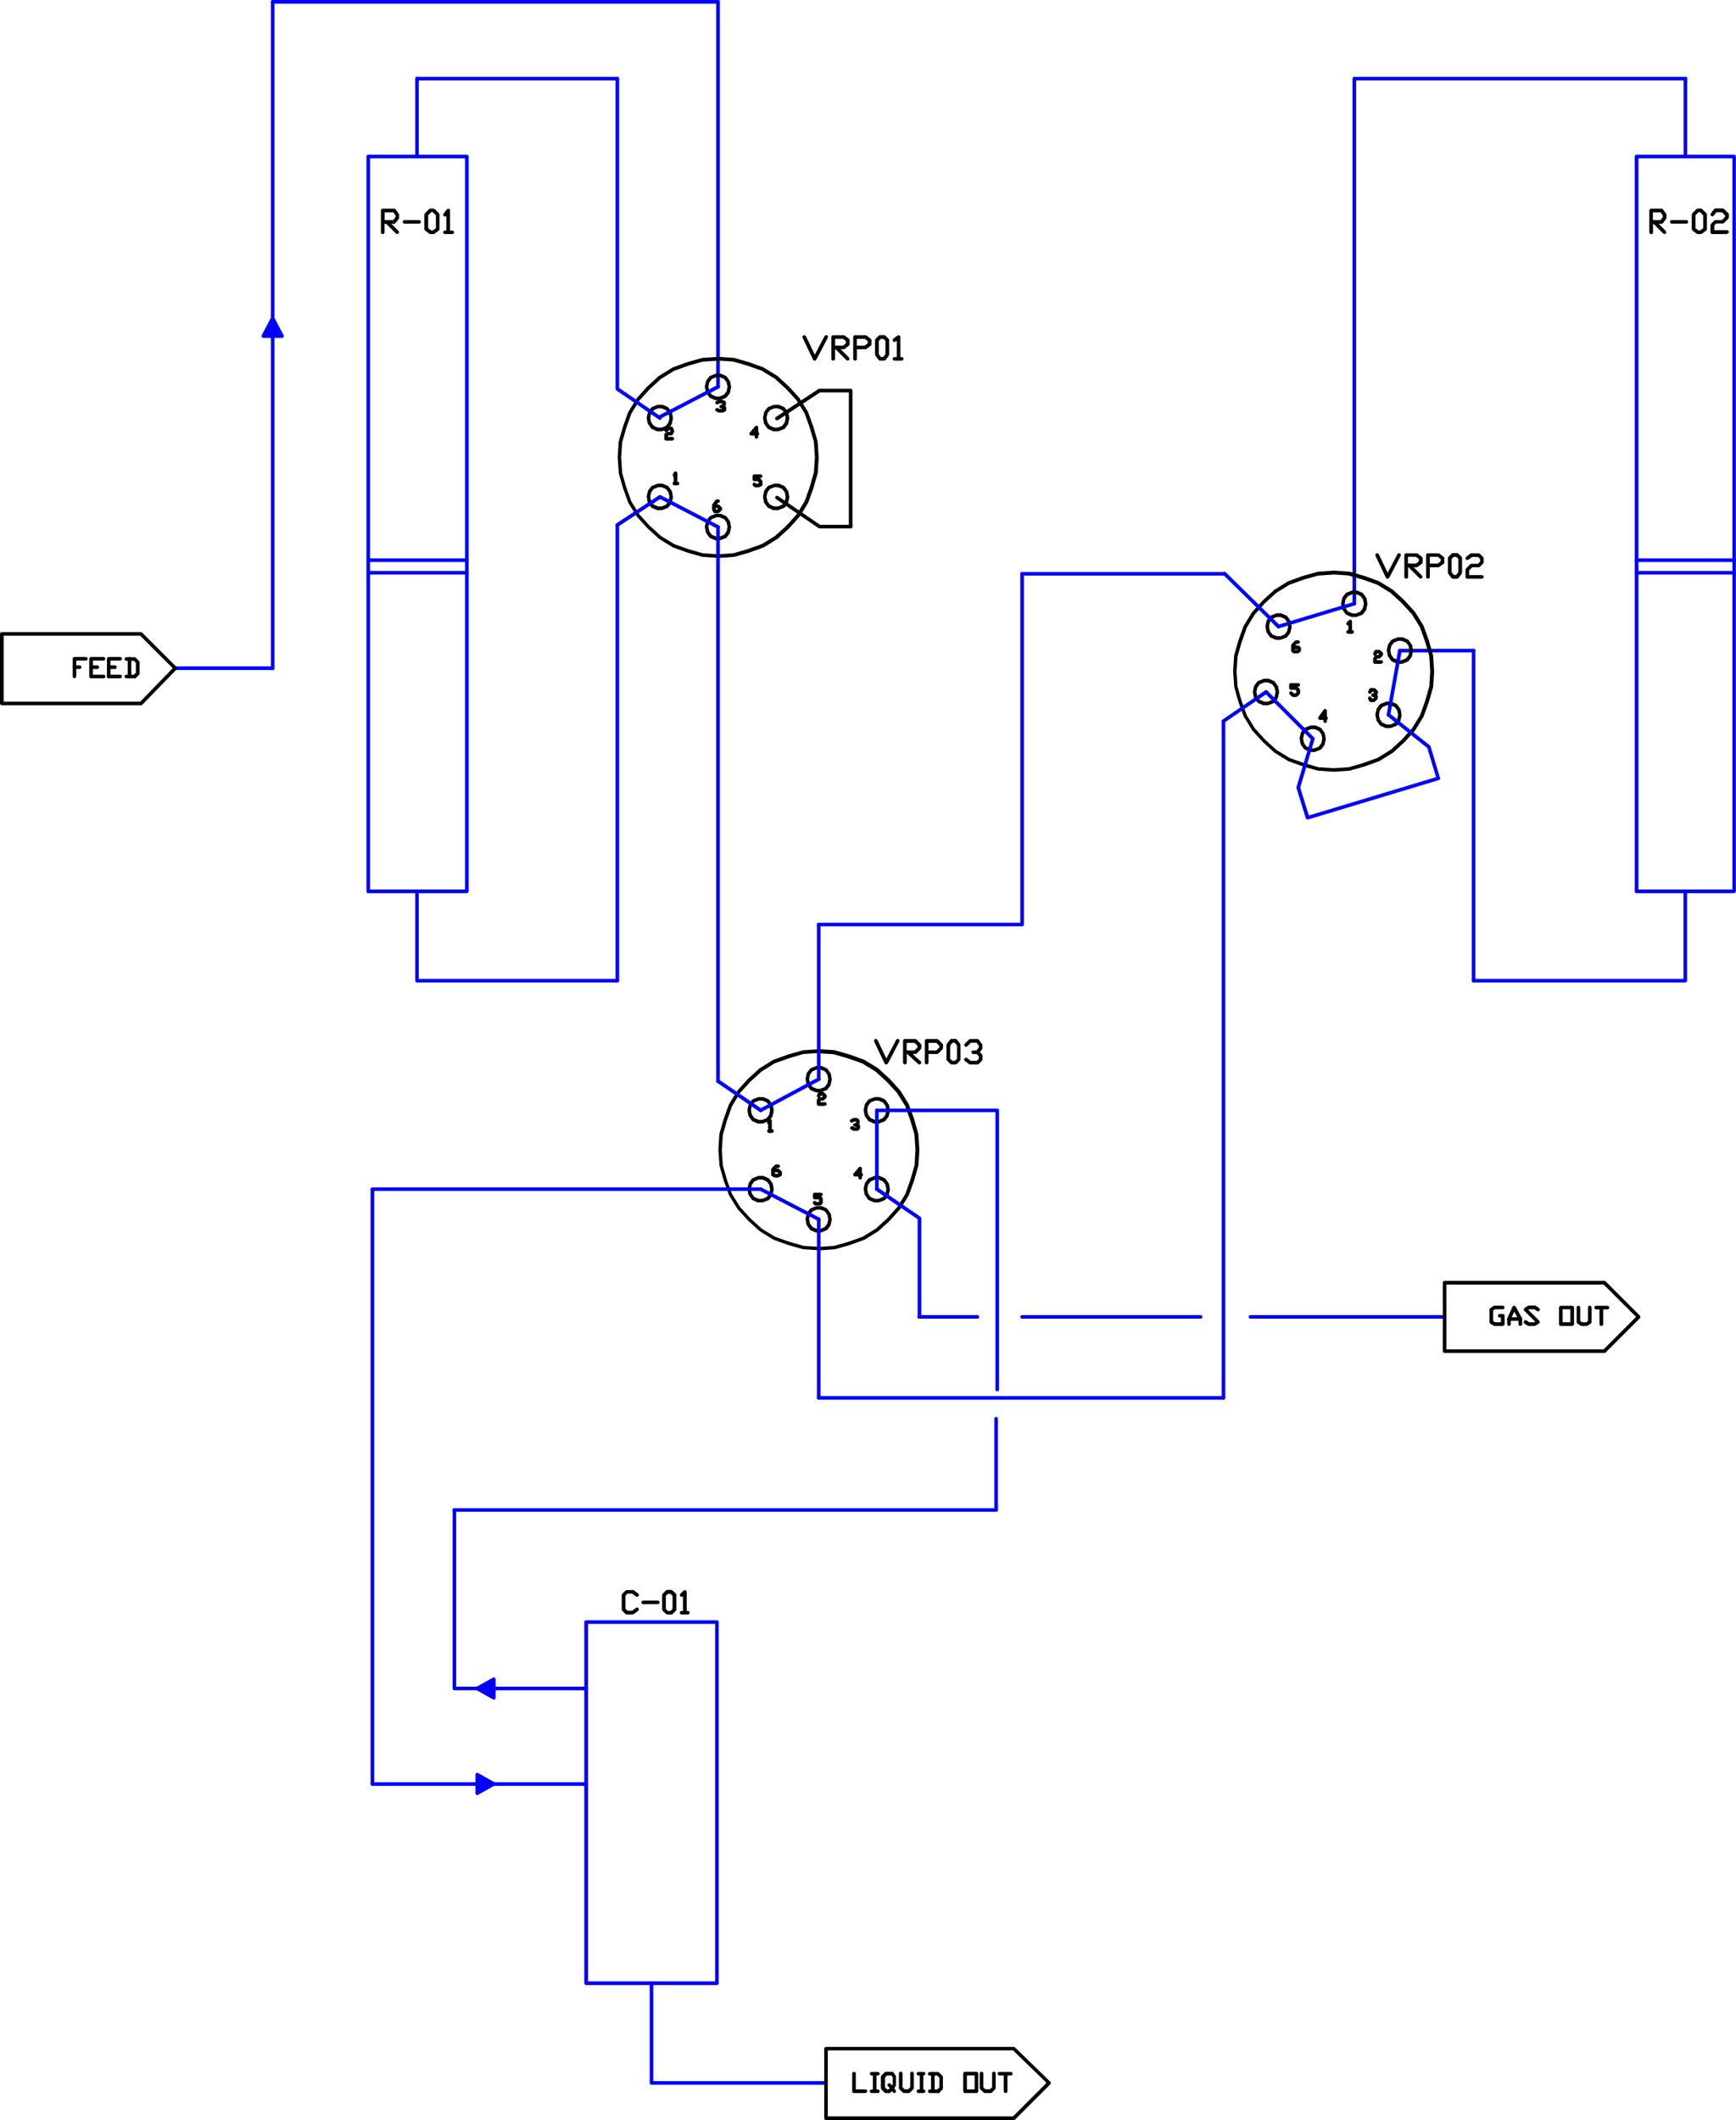 <?xml version="1.0" encoding="UTF-8"?>
<svg id="Layer_2" xmlns="http://www.w3.org/2000/svg" viewBox="0 0 155 189.29">
  <defs>
    <style>
      .cls-1, .cls-2 {
        fill: blue;
      }

      .cls-2 {
        fill-rule: evenodd;
      }
    </style>
  </defs>
  <g id="Layer_1-2" data-name="Layer_1">
    <g>
      <path class="cls-1" d="M24.35,59.82c-.09,0-.16-.07-.16-.16V.16c0-.09.07-.16.16-.16s.16.07.16.16v59.5c0,.09-.07.16-.16.16"/>
      <path class="cls-1" d="M41.68,79.75h-8.8c-.09,0-.16-.07-.16-.16V13.97c0-.09.07-.16.16-.16h8.8c.09,0,.16.07.16.16v65.61c0,.09-.07.16-.16.16M33.04,79.42h8.48V14.13h-8.48v65.29Z"/>
      <path class="cls-1" d="M41.68,50.18h-8.8c-.09,0-.16-.07-.16-.16s.07-.16.16-.16h8.8c.09,0,.16.07.16.16s-.07.16-.16.16"/>
      <path d="M34.17,20.9c-.09,0-.16-.07-.16-.16v-1.95c0-.09.07-.16.16-.16h1.02c.05,0,.1.02.13.07l.28.37s.03.06.03.1v.28s-.01.07-.03.1l-.28.37s-.08.07-.13.07h-.86v.76c0,.09-.07.16-.16.16M34.34,19.65h.77l.2-.26v-.17l-.2-.26h-.77v.69Z"/>
      <path d="M35.47,20.9s-.08-.02-.12-.05l-.93-.93c-.06-.06-.06-.17,0-.23.06-.06.17-.06.23,0l.93.93c.06.06.06.17,0,.23-.03.03-.07.05-.12.05M37.42,19.97h-1.3c-.09,0-.16-.07-.16-.16s.07-.16.16-.16h1.3c.09,0,.16.07.16.16s-.07.16-.16.16"/>
      <path d="M38.71,20.9h-.28s-.07-.01-.1-.03l-.37-.28s-.07-.08-.07-.13v-1.3s.02-.08.05-.12l.37-.37s.07-.05.12-.05h.28s.08.02.11.05l.37.37s.05.07.05.12v1.3c0,.05-.02.1-.07.13l-.37.28s-.06.03-.1.03M38.49,20.57h.17l.26-.2v-1.15l-.28-.28h-.14l-.27.28v1.15l.26.2Z"/>
      <path d="M40.01,20.9c-.09,0-.16-.07-.16-.16v-1.46c-.06.06-.15.06-.21.02-.07-.05-.09-.16-.03-.23l.28-.37c.04-.06.11-.08.18-.06.07.02.11.08.11.15v1.95c0,.09-.07.16-.16.16"/>
      <path d="M40.38,20.9h-.65c-.09,0-.16-.07-.16-.16s.07-.16.16-.16h.65c.09,0,.16.07.16.16s-.07.16-.16.16"/>
      <path class="cls-1" d="M24.35,59.82h-8.71c-.09,0-.16-.07-.16-.16s.07-.16.16-.16h8.71c.09,0,.16.07.16.16s-.07.16-.16.16M37.23,14.13c-.09,0-.16-.07-.16-.16v-6.95c0-.09.07-.16.16-.16s.16.07.16.16v6.95c0,.09-.07.16-.16.16M64.11.33H24.35c-.09,0-.16-.07-.16-.16S24.26,0,24.35,0h39.76c.09,0,.16.07.16.16s-.07.16-.16.16"/>
      <path class="cls-1" d="M55.12,87.72h-17.89c-.09,0-.16-.07-.16-.16v-7.97c0-.09.07-.16.16-.16s.16.07.16.16v7.81h17.72c.09,0,.16.07.16.16s-.07.16-.16.16"/>
      <polygon class="cls-2" points="24.35 28.43 24.35 30 23.52 30 24.35 28.43"/>
      <polygon class="cls-2" points="24.35 28.43 25.18 30 24.35 30 24.35 28.43"/>
      <path class="cls-1" d="M25.18,30.17h-1.67c-.06,0-.11-.03-.14-.08-.03-.05-.03-.11,0-.16l.83-1.58c.06-.11.23-.11.29,0l.83,1.58c.03.05.02.11,0,.16-.03.05-.08.08-.14.08M23.79,29.84h1.13l-.57-1.07-.56,1.07Z"/>
      <path class="cls-1" d="M64.11,34.71c-.09,0-.16-.07-.16-.16V.16c0-.09.07-.16.16-.16s.16.07.16.16v34.38c0,.09-.07.16-.16.16M55.12,7.18h-17.89c-.09,0-.16-.07-.16-.16s.07-.16.16-.16h17.89c.09,0,.16.07.16.16s-.07.16-.16.16"/>
      <path class="cls-1" d="M154.83,79.75h-8.71c-.09,0-.16-.07-.16-.16V13.97c0-.09.07-.16.16-.16h8.71c.09,0,.16.07.16.16v65.61c0,.09-.07.16-.16.16M146.29,79.42h8.39V14.13h-8.39v65.29Z"/>
      <path d="M147.42,20.9c-.09,0-.16-.07-.16-.16v-1.95c0-.09.07-.16.16-.16h.93c.05,0,.1.02.13.07l.28.37s.03.06.03.1v.28s-.01.07-.03.1l-.28.37s-.08.07-.13.07h-.76v.76c0,.09-.07.16-.16.16M147.58,19.65h.68l.2-.26v-.17l-.2-.26h-.68v.69Z"/>
      <path d="M148.62,20.9s-.08-.02-.12-.05l-.93-.93c-.06-.06-.06-.17,0-.23.06-.06.17-.06.23,0l.93.93c.06.06.06.17,0,.23-.03.03-.07.05-.12.05M150.57,19.97h-1.3c-.09,0-.16-.07-.16-.16s.07-.16.16-.16h1.3c.09,0,.16.07.16.16s-.07.16-.16.16"/>
      <path d="M151.87,20.9h-.28s-.07-.01-.1-.03l-.37-.28s-.07-.08-.07-.13v-1.3s.02-.08.05-.12l.37-.37s.07-.05.12-.05h.28s.08.02.11.05l.37.37s.05.07.05.12v1.3c0,.05-.02.1-.07.13l-.37.28s-.06.03-.1.03M151.64,20.57h.17l.26-.2v-1.15l-.28-.28h-.14l-.27.28v1.15l.26.2Z"/>
      <path d="M154.18,20.9h-1.3c-.09,0-.16-.07-.16-.16v-.65s.02-.08.05-.11l.28-.28s.07-.05.12-.05h.58l.27-.28v-.14l-.27-.28h-.5l-.23.3c-.05.07-.16.09-.23.03-.07-.05-.09-.16-.03-.23l.28-.37s.08-.07.13-.07h.65s.08.02.12.05l.37.37s.05.07.05.11v.28s-.02.08-.05.11l-.37.37s-.07.05-.12.05h-.58l-.18.18v.42h1.14c.09,0,.16.07.16.16s-.07.16-.16.16"/>
      <path class="cls-1" d="M150.48,14.13c-.09,0-.16-.07-.16-.16v-6.95c0-.09.07-.16.16-.16s.16.07.16.16v6.95c0,.09-.07.16-.16.16"/>
      <path class="cls-1" d="M150.48,87.72h-18.91c-.09,0-.16-.07-.16-.16s.07-.16.16-.16h18.74v-7.81c0-.09.07-.16.16-.16s.16.07.16.16v7.97c0,.09-.07.16-.16.16"/>
      <path class="cls-1" d="M120.92,54.08c-.09,0-.16-.07-.16-.16V7.02c0-.09.07-.16.16-.16h29.56c.09,0,.16.07.16.16s-.07.16-.16.16h-29.4v46.73c0,.09-.07.16-.16.16"/>
      <path class="cls-1" d="M154.83,50.18h-8.71c-.09,0-.16-.07-.16-.16s.07-.16.16-.16h8.71c.09,0,.16.07.16.16s-.07.16-.16.16"/>
      <path d="M64.12,49.81l-1.41-.09-1.33-.38-1.31-.47-1.23-.76-1.04-.95-.94-1.03-.76-1.23-.48-1.33-.37-1.31-.1-1.42.09-1.41.38-1.33.47-1.31.76-1.24.94-1.04,1.03-.94,1.23-.76,1.33-.48,1.31-.37,1.42-.1,1.41.09,1.33.38,1.31.47,1.24.76,1.04.95.94,1.03.76,1.23.48,1.33.38,1.31.1,1.45-.09,1.39-.38,1.33-.47,1.31-.76,1.24-.94,1.04-1.03.94-1.23.76-1.33.48-1.31.37-1.43.1ZM64.1,32.2l-1.37.09-1.26.36-1.29.46-1.17.73-1,.91-.92,1.01-.72,1.18-.45,1.27-.37,1.29-.09,1.35.09,1.37.36,1.26.46,1.29.73,1.17.91,1,1.01.92,1.18.72,1.27.45,1.29.37,1.36.09,1.37-.09,1.26-.37,1.29-.46,1.18-.73,1-.91.91-1.01.72-1.18.45-1.27.37-1.29.09-1.35-.09-1.38-.37-1.26-.46-1.29-.73-1.17-.91-.99-1.01-.92-1.18-.72-1.27-.45-1.29-.37-1.36-.09Z"/>
      <path d="M64.29,48.24h-.43s-.46-.2-.46-.2l-.07-.05-.31-.44-.09-.53.12-.53.28-.37.07-.05.52-.2h.43s.46.2.46.2l.07.05.31.44.09.53-.12.53-.28.37-.07.05-.52.2ZM63.95,47.91h.31l.39-.16.23-.31.08-.4-.08-.39-.23-.3-.39-.16h-.31l-.39.16-.23.3-.08.39.08.4.23.31.39.16Z"/>
      <path d="M69.48,45.55h-.43s-.46-.2-.46-.2l-.07-.05-.31-.44-.09-.53.12-.53.28-.37.07-.05.52-.2h.43s.47.2.47.2l.07.05.31.44.09.53-.12.53-.28.37-.07.05-.53.2ZM69.14,45.22h.31l.39-.16.23-.31.08-.4-.08-.39-.23-.3-.39-.16h-.31l-.39.16-.23.3-.08.39.08.4.23.31.39.16Z"/>
      <path d="M69.48,38.51h-.43s-.46-.2-.46-.2l-.07-.05-.31-.44-.09-.53.12-.53.28-.37.07-.05.52-.2h.43s.47.2.47.2l.07.05.31.44.09.53-.12.53-.28.37-.07.05-.53.2ZM69.14,38.18h.31l.39-.16.23-.31.08-.4-.08-.39-.23-.3-.39-.16h-.31l-.39.16-.23.3-.08.39.08.4.23.31.39.16Z"/>
      <path d="M64.29,35.73h-.43s-.46-.2-.46-.2l-.07-.05-.31-.44-.09-.53.12-.53.28-.37.07-.05.52-.2h.43s.46.2.46.2l.07.05.31.44.09.53-.12.53-.28.37-.07.05-.52.2ZM63.95,35.4h.31l.39-.16.23-.31.08-.4-.08-.39-.23-.3-.39-.16h-.31l-.39.16-.23.3-.08.39.08.4.23.31.39.16Z"/>
      <path d="M59.1,38.51h-.43s-.46-.2-.46-.2l-.07-.05-.31-.44-.09-.53.12-.53.28-.37.07-.05.52-.2h.43s.46.2.46.2l.07.05.31.44.09.53-.12.53-.28.37-.07.05-.52.2ZM58.76,38.18h.31l.39-.16.23-.31.08-.4-.08-.39-.23-.3-.39-.16h-.31l-.39.16-.23.3-.08.39.08.4.23.31.39.16Z"/>
      <path d="M59.1,45.55h-.43s-.46-.2-.46-.2l-.07-.05-.31-.44-.09-.53.12-.53.28-.37.07-.05.52-.2h.43s.46.2.46.2l.07.05.31.44.09.53-.12.53-.28.37-.07.05-.52.2ZM58.76,45.22h.31l.39-.16.23-.31.08-.4-.08-.39-.23-.3-.39-.16h-.31l-.39.16-.23.3-.08.39.08.4.23.31.39.16Z"/>
      <path class="cls-1" d="M64.11,47.22s-.05,0-.07-.02l-5.19-2.69c-.08-.04-.11-.14-.07-.22.04-.08.14-.11.22-.07l5.19,2.69c.08.04.11.14.07.22-.03.06-.09.09-.15.09M58.92,37.39c-.06,0-.12-.03-.14-.09-.04-.08-.01-.18.07-.22l5.19-2.69c.08-.04.18-.01.22.07.04.08.01.18-.07.22l-5.19,2.69s-.05.02-.07.02"/>
      <path d="M60.31,43.33c-.09,0-.16-.07-.16-.16v-.59s0,0,0,0c-.08-.04-.11-.14-.07-.22l.09-.18c.03-.07.11-.1.18-.09.07.02.13.08.13.16v.93c0,.09-.07.16-.16.16"/>
      <path d="M60.49,43.33h-.28c-.09,0-.16-.07-.16-.16s.07-.16.16-.16h.28c.09,0,.16.07.16.16s-.07.16-.16.16"/>
      <path d="M60.03,39.34h-.56c-.09,0-.16-.07-.16-.16v-.37c0-.06.03-.12.09-.15l.19-.09s.05-.02.07-.02h.18l.03-.08-.03-.06h-.11l-.14.14c-.06.06-.17.06-.23,0-.06-.06-.06-.17,0-.23l.19-.18s.07-.05.11-.05h.28c.06,0,.12.03.14.09l.09.19s.02.05.02.07v.09s0,.05-.02.07l-.09.18c-.03.05-.08.09-.14.09h-.24l-.06.03v.11h.39c.09,0,.16.07.16.16s-.07.16-.16.16"/>
      <path d="M64.48,36.47h-.09c-.09,0-.16-.07-.16-.16s.07-.16.16-.16h.03l.09-.11-.06-.03h-.2l-.15.08c-.08.04-.18,0-.22-.07-.04-.08,0-.18.07-.22l.18-.09s.05-.02.07-.02h.28s.05,0,.07.02l.18.09c.06.03.09.08.09.15v.18s-.02.08-.05.11l-.19.19s-.07.05-.11.05"/>
      <path d="M64.48,36.84h-.28s-.05,0-.07-.02l-.18-.09c-.08-.04-.11-.14-.07-.22.04-.08.14-.11.22-.07l.15.08h.2l.05-.02-.08-.04c-.08-.04-.11-.14-.07-.22.04-.08.14-.11.22-.07l.18.09c.06.03.09.08.09.15v.19c0,.06-.04.12-.09.14l-.18.09s-.05.02-.07.02"/>
      <path d="M67.54,39.16c-.09,0-.16-.07-.16-.16v-.11h-.3c-.06,0-.12-.04-.15-.09-.03-.06-.02-.12.02-.17l.46-.56c.04-.05.11-.07.18-.05.06.02.11.08.11.15v.41c.05.03.09.08.09.15s-.04.12-.09.15v.13c0,.09-.07.16-.16.16"/>
      <path d="M67.72,43.51h-.28s-.08-.02-.11-.05l-.09-.09c-.06-.06-.06-.17,0-.23.06-.06.17-.06.23,0l.04.05h.17l.06-.03v-.11l-.09-.09h-.3c-.09,0-.16-.07-.16-.16v-.28c0-.09.07-.16.16-.16h.56c.09,0,.16.07.16.16s-.07.16-.16.16h-.07l.19.19s.05.07.05.11v.28c0,.06-.04.12-.09.14l-.18.09s-.05.02-.07.02"/>
      <path d="M64.11,45.83h-.28c-.06,0-.12-.03-.14-.09l-.09-.19s-.02-.05-.02-.07v-.37s.01-.07.03-.1l.28-.37s.08-.06.13-.06h.09c.09,0,.16.07.16.16s-.07.16-.16.16h-.01l-.1.14h.11s.08.02.12.05l.19.18s.05.07.05.12v.09s-.02.08-.05.11l-.19.18s-.07.05-.12.05M63.93,45.5h.11l.07-.07-.07-.07h-.14v.08l.03.06Z"/>
      <path class="cls-1" d="M55.12,47.03c-.05,0-.11-.02-.14-.07-.05-.07-.03-.18.05-.23l3.8-2.5c.07-.05.18-.03.22.05.05.08.03.18-.04.23l-3.8,2.5s-.06.03-.09.03"/>
      <path class="cls-1" d="M58.92,37.49s-.06,0-.09-.03l-3.8-2.6s-.07-.08-.07-.13V7.02c0-.09.07-.16.16-.16s.16.07.16.16v27.62l3.73,2.55c.07.05.09.15.04.23-.03.05-.08.07-.13.07"/>
      <path class="cls-1" d="M64.11,96.71c-.09,0-.16-.07-.16-.16v-49.49c0-.09.07-.16.16-.16s.16.07.16.16v49.49c0,.09-.07.16-.16.16M55.12,87.72c-.09,0-.16-.07-.16-.16v-40.68c0-.09.07-.16.16-.16s.16.07.16.16v40.68c0,.09-.07.16-.16.16"/>
      <path d="M73.11,111.63l-1.41-.09-1.33-.38-1.31-.47-1.23-.76-1.04-.95-.94-1.03-.76-1.23-.48-1.33-.37-1.31-.1-1.42.09-1.41.38-1.33.47-1.31.76-1.24.94-1.04,1.03-.94,1.23-.76,1.33-.48,1.31-.37,1.43-.1,1.41.09,1.33.38,1.31.47,1.24.76,1.04.95.94,1.03.76,1.23.48,1.33.37,1.31.1,1.45-.09,1.39-.38,1.33-.47,1.31-.76,1.24-.94,1.04-1.03.94-1.23.76-1.33.48-1.31.37-1.42.1ZM73.09,94.02l-1.37.09-1.26.37-1.29.46-1.17.73-1,.91-.92,1.01-.72,1.18-.45,1.27-.37,1.29-.09,1.36.09,1.37.36,1.26.46,1.29.73,1.17.91,1,1.01.92,1.18.72,1.27.45,1.29.37,1.36.09,1.37-.09,1.26-.36,1.29-.46,1.18-.73,1-.91.91-1.01.72-1.18.45-1.27.37-1.29.08-1.35-.09-1.38-.37-1.26-.46-1.29-.73-1.17-.91-.99-1.01-.92-1.18-.72-1.27-.45-1.29-.37-1.35-.09Z"/>
      <path d="M73.28,110.05h-.43s-.46-.2-.46-.2l-.07-.05-.31-.44-.09-.53.12-.53.28-.37.07-.05.52-.2h.43s.46.2.46.2l.07.05.31.44.09.53-.12.53-.28.37-.07.05-.52.2ZM72.94,109.72h.31l.39-.16.23-.31.08-.4-.08-.39-.23-.3-.39-.16h-.31l-.39.16-.23.3-.08.39.08.4.23.31.39.16Z"/>
      <path d="M68.09,107.36h-.43s-.46-.2-.46-.2l-.07-.05-.31-.44-.09-.53.12-.53.28-.37.07-.05.52-.2h.43s.47.2.47.2l.07.05.31.44.09.53-.12.53-.28.37-.07.05-.53.2ZM67.75,107.04h.31l.39-.16.23-.31.08-.4-.08-.39-.23-.3-.39-.16h-.31l-.39.16-.23.3-.08.39.08.4.23.31.39.16Z"/>
      <path d="M68.09,100.32h-.43s-.46-.2-.46-.2l-.07-.05-.31-.44-.09-.53.12-.53.28-.37.07-.05.52-.2h.43s.47.2.47.2l.07.05.31.44.09.53-.12.53-.28.37-.07.05-.53.2ZM67.75,99.99h.31l.39-.16.23-.31.08-.4-.08-.39-.23-.3-.39-.16h-.31l-.39.16-.23.3-.08.39.08.4.23.31.39.16Z"/>
      <path d="M73.28,97.54h-.43s-.46-.2-.46-.2l-.07-.05-.31-.44-.09-.53.12-.53.28-.37.07-.05.52-.2h.43s.46.2.46.2l.07.05.31.44.09.53-.12.53-.28.37-.07.05-.52.2ZM72.94,97.21h.31l.39-.16.23-.31.08-.4-.08-.39-.23-.3-.39-.16h-.31l-.39.16-.23.3-.08.39.08.4.23.31.39.16Z"/>
      <path d="M78.47,100.32h-.43s-.46-.2-.46-.2l-.07-.05-.31-.44-.09-.53.12-.53.28-.37.07-.05.52-.2h.43s.46.2.46.2l.07.05.31.44.09.53-.12.53-.28.37-.07.05-.52.2ZM78.13,99.99h.31l.39-.16.23-.31.08-.4-.08-.39-.23-.3-.39-.16h-.31l-.39.16-.23.3-.08.39.08.4.23.31.39.16Z"/>
      <path d="M78.47,107.36h-.43s-.46-.2-.46-.2l-.07-.05-.31-.44-.09-.53.12-.53.28-.37.07-.05.52-.2h.43s.46.2.46.2l.07.05.31.44.09.53-.12.53-.28.37-.07.05-.52.2ZM78.13,107.04h.31l.39-.16.23-.31.08-.4-.08-.39-.23-.3-.39-.16h-.31l-.39.16-.23.3-.08.39.08.4.23.31.39.16Z"/>
      <path class="cls-1" d="M67.91,106.34h-34.66c-.09,0-.16-.07-.16-.16s.07-.16.16-.16h34.66c.09,0,.16.07.16.16s-.07.16-.16.16M67.91,99.3s-.06,0-.09-.03l-3.8-2.6c-.07-.05-.09-.15-.04-.23.05-.07.15-.09.23-.04l3.8,2.6c.07.05.09.15.04.23-.03.05-.08.07-.13.07M73.1,96.52c-.09,0-.16-.07-.16-.16v-13.81c0-.09.07-.16.16-.16s.16.07.16.16v13.81c0,.09-.07.16-.16.16M131.57,58.25h-6.58c-.09,0-.16-.07-.16-.16s.07-.16.16-.16h6.58c.09,0,.16.07.16.16s-.07.16-.16.16"/>
      <path d="M119.07,68.9l-1.41-.09-1.33-.38-1.31-.47-1.23-.76-1.04-.95-.94-1.03-.76-1.23-.48-1.33-.37-1.31-.1-1.42.09-1.41.38-1.33.47-1.31.76-1.24.95-1.04,1.03-.94,1.23-.76,1.33-.48,1.31-.37,1.42-.1,1.41.09,1.33.38,1.31.47,1.24.76,1.04.95.94,1.03.76,1.23.48,1.33.37,1.31.1,1.45-.09,1.39-.38,1.33-.47,1.31-.76,1.24-.94,1.04-1.03.94-1.23.76-1.33.48-1.31.37-1.43.1ZM119.05,51.3l-1.37.09-1.26.36-1.29.46-1.18.73-1,.91-.91,1.01-.72,1.18-.45,1.27-.37,1.29-.09,1.35.09,1.37.36,1.26.46,1.29.73,1.17.91,1,1.01.92,1.18.72,1.27.45,1.29.37,1.36.09,1.37-.09,1.26-.37,1.29-.46,1.18-.73,1-.91.91-1.01.72-1.18.45-1.27.37-1.29.08-1.35-.09-1.38-.37-1.26-.46-1.29-.73-1.17-.91-.99-1.01-.92-1.18-.72-1.27-.45-1.29-.37-1.36-.09Z"/>
      <path d="M113.22,62.97h-.43s-.46-.2-.46-.2l-.07-.05-.31-.44-.09-.53.12-.53.28-.37.07-.05.52-.2h.43s.46.2.46.2l.07.05.31.44.09.53-.12.53-.28.37-.07.05-.52.2ZM112.88,62.65h.31l.39-.16.23-.31.08-.4-.08-.39-.23-.3-.39-.16h-.31l-.39.16-.23.3-.08.39.08.4.23.31.39.16Z"/>
      <path d="M114.34,57.13h-.43s-.46-.2-.46-.2l-.07-.05-.31-.44-.09-.53.12-.53.28-.37.07-.05.52-.2h.43s.46.2.46.2l.07.05.31.44.09.53-.12.53-.28.37-.07.05-.52.2ZM114,56.81h.31l.39-.16.23-.31.08-.4-.08-.39-.23-.3-.39-.16h-.31l-.39.16-.23.3-.08.39.08.4.23.31.39.16Z"/>
      <path d="M121.1,55.09h-.43s-.46-.2-.46-.2l-.07-.05-.31-.44-.09-.53.12-.53.28-.37.07-.05.52-.2h.43s.47.2.47.2l.07.05.31.44.09.53-.12.53-.28.37-.07.05-.53.2ZM120.76,54.77h.31l.39-.16.23-.31.08-.4-.08-.39-.23-.3-.39-.16h-.31l-.39.16-.23.3-.08.39.08.4.23.31.39.16Z"/>
      <path d="M125.18,59.27h-.43s-.46-.2-.46-.2l-.07-.05-.31-.44-.09-.53.12-.53.28-.37.07-.05.52-.2h.43s.46.2.46.2l.07.05.31.44.09.53-.12.53-.28.37-.07.05-.52.2ZM124.84,58.94h.31l.39-.16.23-.31.08-.4-.08-.39-.23-.3-.39-.16h-.31l-.39.16-.23.3-.08.39.08.4.23.31.39.16Z"/>
      <path d="M124.16,65.01h-.43s-.46-.2-.46-.2l-.07-.05-.31-.44-.09-.53.12-.53.28-.37.07-.05.52-.2h.43s.46.2.46.2l.07.05.31.44.09.53-.12.53-.28.37-.07.05-.52.2ZM123.82,64.69h.31l.39-.16.23-.31.08-.4-.08-.39-.23-.3-.39-.16h-.31l-.39.16-.23.3-.08.39.08.4.23.31.39.16Z"/>
      <path d="M117.39,67.14h-.43s-.46-.2-.46-.2l-.07-.05-.31-.44-.09-.53.12-.53.28-.37.07-.05.52-.2h.43s.46.2.46.2l.07.05.31.44.09.53-.12.53-.28.37-.07.05-.52.2ZM117.05,66.82h.31l.39-.16.23-.31.08-.4-.08-.39-.23-.3-.39-.16h-.31l-.39.16-.23.3-.08.39.08.4.23.31.39.16Z"/>
      <path class="cls-1" d="M116.75,73.17c-.07,0-.13-.04-.16-.11l-.83-2.69s0-.06,0-.1l1.3-4.35c.02-.09.12-.13.2-.11.09.03.14.12.11.2l-1.28,4.31.77,2.49,11.52-3.47c.09-.03.18.02.2.11.02.08-.02.18-.11.2l-11.68,3.52s-.03,0-.05,0"/>
      <path class="cls-1" d="M128.42,69.64c-.07,0-.13-.05-.16-.12l-.82-2.73-3.57-2.84c-.07-.06-.08-.16-.03-.23.06-.07.16-.08.23-.03l3.61,2.87s.04.05.05.08l.83,2.78c.03.09-.02.18-.11.2-.02,0-.03,0-.05,0"/>
      <path class="cls-1" d="M131.57,87.72c-.09,0-.16-.07-.16-.16v-29.47c0-.09.07-.16.16-.16s.16.07.16.16v29.47c0,.09-.07.16-.16.16M109.24,64.55c-.05,0-.1-.03-.13-.07-.05-.08-.03-.18.04-.23l3.8-2.6c.07-.05.18-.03.23.04.05.07.03.17-.04.23l-3.8,2.59s-.06.03-.09.03M114.15,56.11s-.08-.01-.11-.05l-4.82-4.73c-.06-.06-.06-.17,0-.23.06-.06.16-.07.23,0l4.82,4.73c.06.06.06.16,0,.23-.03.03-.07.05-.12.05"/>
      <path class="cls-1" d="M91.26,82.71h-18.16c-.09,0-.16-.07-.16-.16s.07-.16.16-.16h18v-31.16c0-.09.07-.16.16-.16s.16.07.16.16v31.32c0,.09-.07.16-.16.16"/>
      <path class="cls-1" d="M109.24,124.97c-.09,0-.16-.07-.16-.16v-60.42c0-.09.07-.16.16-.16s.16.07.16.16v60.42c0,.09-.07.16-.16.16"/>
      <path class="cls-1" d="M82.09,117.74c-.09,0-.16-.07-.16-.16v-8.72l-3.73-2.55c-.07-.05-.09-.15-.04-.23.05-.07.15-.09.23-.04l3.8,2.6s.07.08.07.13v8.8c0,.09-.07.16-.16.16"/>
      <path class="cls-1" d="M109.24,124.97h-36.14c-.09,0-.16-.07-.16-.16s.07-.16.16-.16h36.14c.09,0,.16.07.16.16s-.07.16-.16.16"/>
      <path class="cls-1" d="M89.04,124.23c-.09,0-.16-.07-.16-.16v-24.77h-10.59c-.09,0-.16-.07-.16-.16s.07-.16.16-.16h10.75c.09,0,.16.07.16.16v24.93c0,.09-.07.16-.16.16"/>
      <path class="cls-1" d="M88.94,134.98c-.09,0-.16-.07-.16-.16v-8.15c0-.09.07-.16.16-.16s.16.07.16.16v8.15c0,.09-.07.16-.16.16M73.1,124.97c-.09,0-.16-.07-.16-.16v-15.94c0-.09.07-.16.16-.16s.16.07.16.16v15.94c0,.09-.07.16-.16.16"/>
      <path class="cls-1" d="M64.01,177.24h-11.68c-.09,0-.16-.07-.16-.16v-32.25c0-.09.07-.16.16-.16h11.68c.09,0,.16.07.16.16v32.25c0,.09-.07.16-.16.16M52.5,176.91h11.35v-31.92h-11.35v31.92Z"/>
      <path class="cls-1" d="M52.34,159.45h-19.09c-.09,0-.16-.07-.16-.16s.07-.16.16-.16h19.09c.09,0,.16.07.16.16s-.07.16-.16.16"/>
      <path class="cls-1" d="M52.34,150.92h-11.77c-.09,0-.16-.07-.16-.16v-15.94c0-.09.07-.16.16-.16s.16.07.16.16v15.78h11.61c.09,0,.16.07.16.16s-.07.16-.16.16"/>
      <polygon class="cls-2" points="42.61 158.45 44.09 159.28 42.61 159.28 42.61 158.45"/>
      <polygon class="cls-2" points="42.61 159.28 44.09 159.28 42.61 160.12 42.61 159.28"/>
      <path class="cls-1" d="M42.61,160.28s-.06,0-.08-.02c-.05-.03-.08-.08-.08-.14v-1.67c0-.06.03-.11.08-.14.05-.03.11-.03.16,0l1.48.83c.05.03.08.08.08.14s-.03.11-.08.14l-1.48.83s-.05.02-.08.02M42.77,158.73v1.11l.99-.56-.99-.56Z"/>
      <polygon class="cls-2" points="44.09 149.92 44.09 150.76 42.61 150.76 44.09 149.92"/>
      <polygon class="cls-2" points="42.61 150.76 44.09 150.76 44.09 151.59 42.61 150.76"/>
      <path class="cls-1" d="M44.09,151.75s-.06,0-.08-.02l-1.48-.83c-.05-.03-.08-.08-.08-.14s.03-.11.08-.14l1.48-.83c.05-.03.11-.03.16,0,.05.03.08.08.08.14v1.67c0,.06-.03.11-.08.14-.03.01-.05.02-.08.02M42.94,150.76l.99.56v-1.11l-.99.56Z"/>
      <path class="cls-1" d="M33.25,159.45c-.09,0-.16-.07-.16-.16v-53.1c0-.09.07-.16.16-.16s.16.07.16.16v53.1c0,.09-.07.16-.16.16M88.94,134.98h-48.38c-.09,0-.16-.07-.16-.16s.07-.16.16-.16h48.38c.09,0,.16.07.16.16s-.07.16-.16.16"/>
      <path class="cls-1" d="M73.74,186.14h-15.57c-.09,0-.16-.07-.16-.16v-8.9c0-.09.07-.16.16-.16s.16.07.16.16v8.74h15.41c.09,0,.16.07.16.16s-.07.16-.16.16"/>
      <path d="M56.51,144.15h-.56s-.08-.02-.11-.05l-.28-.28s-.05-.07-.05-.11v-1.3s.02-.08.05-.11l.28-.28s.07-.05.11-.05h.56s.07.01.1.03l.37.28c.07.05.09.16.03.23-.06.07-.16.09-.23.03l-.33-.25h-.43l-.18.18v1.16l.18.18h.43l.33-.25c.07-.05.17-.04.23.03.05.07.04.17-.03.23l-.37.28s-.06.03-.1.03"/>
      <path d="M58.73,143.23h-1.3c-.09,0-.16-.07-.16-.16s.07-.16.16-.16h1.3c.09,0,.16.07.16.16s-.07.16-.16.16"/>
      <path d="M59.94,144.15h-.37s-.08-.02-.12-.05l-.28-.28s-.05-.07-.05-.12v-1.3s.02-.08.05-.11l.28-.28s.07-.05.12-.05h.37s.08.02.12.05l.28.28s.05.07.05.12v1.3s-.02.09-.05.12l-.28.28s-.07.05-.12.05M59.63,143.83h.24l.18-.18v-1.16l-.18-.18h-.24l-.18.18v1.16l.18.18Z"/>
      <path d="M61.14,144.15c-.09,0-.16-.07-.16-.16v-1.46h0c-.06.06-.17.06-.23,0-.06-.06-.06-.16,0-.23l.28-.28s.12-.06.18-.03c.06.02.1.08.1.15v1.85c0,.09-.07.16-.16.16"/>
      <path d="M61.42,144.15h-.56c-.09,0-.16-.07-.16-.16s.07-.16.16-.16h.56c.09,0,.16.07.16.16s-.07.16-.16.16"/>
      <path class="cls-1" d="M128.98,117.74h-17.33c-.09,0-.16-.07-.16-.16s.07-.16.16-.16h17.33c.09,0,.16.07.16.16s-.07.16-.16.16M107.2,117.74h-15.94c-.09,0-.16-.07-.16-.16s.07-.16.16-.16h15.94c.09,0,.16.07.16.16s-.07.16-.16.16M87.27,117.74h-5.19c-.09,0-.16-.07-.16-.16s.07-.16.16-.16h5.19c.09,0,.16.07.16.16s-.07.16-.16.16"/>
      <path d="M69.48,105.14h-.28s-.05,0-.07-.02l-.19-.09c-.06-.03-.09-.08-.09-.15v-.46s.02-.09.05-.12l.28-.28s.07-.05.11-.05h.19c.09,0,.16.07.16.16s-.07.16-.16.16h-.12l-.05.05h.16s.08.02.11.05l.19.18s.05.07.05.12v.18c0,.06-.04.12-.09.15l-.19.09s-.05.02-.07.02M69.24,104.81h.2l.06-.05-.09-.09h-.23v.11l.06.03Z"/>
      <path d="M68.74,101.15c-.09,0-.16-.07-.16-.16v-.59s0,0,0,0c-.08-.04-.11-.14-.07-.22l.09-.18c.03-.07.11-.1.18-.09.07.02.13.08.13.16v.93c0,.09-.07.16-.16.16"/>
      <path d="M68.93,101.15h-.28c-.09,0-.16-.07-.16-.16s.07-.16.16-.16h.28c.09,0,.16.07.16.16s-.07.16-.16.16"/>
      <path d="M73.65,98.74h-.56c-.09,0-.16-.07-.16-.16v-.37s.02-.08.05-.11l.09-.09s0,0,0,0c-.02,0-.04,0-.05-.02-.08-.04-.11-.14-.07-.22l.09-.19c.03-.05.09-.09.15-.09h.28s.08.02.11.05l.19.19s.05.07.05.11v.09s-.02.08-.05.11l-.19.18s-.07.05-.11.05h-.21v.14h.39c.09,0,.16.07.16.16s-.07.16-.16.16M73.21,97.96h.19l.07-.07-.07-.07h-.11l-.05.09s-.02.03-.03.04"/>
      <path d="M76.52,100.6h-.19c-.09,0-.16-.07-.16-.16s.07-.16.16-.16h.08l.03-.06v-.08h-.17l-.15.08c-.08.04-.18,0-.22-.07-.04-.08,0-.18.07-.22l.18-.09s.05-.02.07-.02h.28s.08.02.11.05l.09.09s.05.07.05.11v.18s0,.05-.02.07l-.09.18c-.03.05-.08.09-.14.09"/>
      <path d="M76.52,100.97h-.28s-.05,0-.07-.02l-.18-.09c-.08-.04-.11-.14-.07-.22.04-.08.14-.11.22-.07l.15.08h.17v-.05l-.04-.05c-.06-.06-.06-.17,0-.23.06-.06.17-.06.23,0l.09.09s.05.07.05.12v.19s-.02.08-.05.11l-.09.09s-.07.05-.11.05"/>
      <path d="M76.8,105.32c-.09,0-.16-.07-.16-.16v-.11h-.3c-.06,0-.12-.04-.15-.1-.03-.06-.02-.12.02-.17l.46-.55c.04-.05.11-.07.18-.05.06.02.11.08.11.15v.41c.05.03.09.08.09.15s-.04.12-.09.15v.13c0,.09-.07.16-.16.16"/>
      <path d="M73.19,107.64h-.37s-.08-.02-.11-.05l-.09-.09c-.06-.06-.06-.17,0-.23.06-.06.17-.06.23,0l.05.05h.23v-.23h-.39c-.09,0-.16-.07-.16-.16v-.28c0-.09.07-.16.16-.16h.56c.09,0,.16.07.16.16,0,.08-.06.15-.14.16,0,0,0,0,0,0l.09.09s.05.07.05.12v.37s-.02.08-.05.11l-.09.09s-.07.05-.11.05"/>
      <path d="M115.73,62.23h-.28s-.09-.02-.12-.05l-.18-.18c-.06-.06-.06-.17,0-.23.06-.06.17-.06.23,0l.14.14h.14l.09-.09v-.14l-.09-.09h-.4c-.09,0-.16-.07-.16-.16v-.28c0-.09.07-.16.16-.16h.65c.09,0,.16.07.16.16s-.07.16-.16.16h-.07l.19.19s.05.07.05.11v.28s-.02.08-.05.11l-.19.18s-.07.05-.11.05"/>
      <path d="M115.91,58.34h-.37s-.09-.02-.12-.05l-.09-.09s-.05-.07-.05-.12v-.46s.02-.09.05-.12l.28-.28s.07-.05.11-.05h.18c.09,0,.16.07.16.16s-.07.16-.16.16h-.12l-.14.14h.26s.09.02.12.05l.09.09s.05.07.05.11v.18s-.02.08-.05.12l-.09.09s-.07.05-.12.05M115.61,58.01h.23v-.05h-.23v.05Z"/>
      <path d="M120.55,56.58c-.09,0-.16-.07-.16-.16v-.58s-.1,0-.14-.04c-.06-.07-.06-.17,0-.23l.19-.19s.12-.06.18-.04c.06.03.1.09.1.15v.93c0,.09-.07.16-.16.16"/>
      <path d="M120.73,56.58h-.37c-.09,0-.16-.07-.16-.16s.07-.16.16-.16h.37c.09,0,.16.07.16.16s-.07.16-.16.16"/>
      <path d="M123.32,59.27h-.56c-.09,0-.16-.07-.16-.16v-.28s0-.05.02-.07l.09-.18s.02-.03.03-.04c-.02,0-.04,0-.05-.02-.08-.04-.11-.14-.07-.22l.09-.19c.03-.05.09-.09.15-.09h.28s.08.02.11.05l.19.18s.05.07.05.11v.09s-.02.08-.05.11l-.19.19s-.07.05-.11.05h-.18l-.03.06v.08h.39c.09,0,.16.07.16.16s-.07.16-.16.16M122.88,58.48h.19l.07-.07-.07-.07h-.11l-.05.09s-.02.03-.03.04"/>
      <path d="M122.68,62.23h-.09c-.09,0-.16-.07-.16-.16s.07-.16.16-.16h.03l.07-.07-.07-.07h-.11l-.05.09c-.04.08-.14.11-.22.07-.08-.04-.11-.14-.07-.22l.09-.19c.03-.06.08-.09.15-.09h.28s.08.02.11.05l.19.18s.05.07.05.11v.09s-.02.08-.05.11l-.19.18s-.07.05-.11.05"/>
      <path d="M122.68,62.69h-.28c-.06,0-.12-.04-.15-.09l-.09-.18c-.04-.08,0-.18.07-.22.08-.04.18,0,.22.07l.05.1h.11l.09-.11-.1-.05c-.08-.04-.11-.14-.07-.22.04-.08.14-.11.22-.07l.18.09c.05.03.09.08.09.15v.18s-.02.09-.05.11l-.19.18s-.07.05-.11.05"/>
      <path d="M118.32,64.55c-.09,0-.16-.07-.16-.16v-.11h-.3c-.06,0-.12-.03-.15-.09-.03-.05-.02-.12.01-.17l.46-.65c.04-.06.11-.08.18-.06.07.02.11.09.11.16v.5c.05.03.09.08.09.15s-.04.12-.09.15v.13c0,.09-.07.16-.16.16"/>
      <path class="cls-1" d="M109.33,51.39h-18.07c-.09,0-.16-.07-.16-.16s.07-.16.16-.16h18.07c.09,0,.16.07.16.16s-.07.16-.16.16M154.83,51.3h-8.71c-.09,0-.16-.07-.16-.16s.07-.16.16-.16h8.71c.09,0,.16.07.16.16s-.07.16-.16.16M41.68,51.3h-8.8c-.09,0-.16-.07-.16-.16s.07-.16.16-.16h8.8c.09,0,.16.07.16.16s-.07.16-.16.16"/>
      <path d="M72.73,32.2h0c-.06,0-.12-.04-.14-.09l-.93-1.95c-.04-.08,0-.18.08-.22.08-.04.18,0,.22.08l.79,1.65.87-1.66c.04-.08.14-.11.22-.07.08.04.11.14.07.22l-1.02,1.95c-.03.05-.08.09-.14.09"/>
      <path d="M74.39,32.2c-.09,0-.16-.07-.16-.16v-1.95c0-.09.07-.16.16-.16h.93s.07.01.1.03l.37.28s.07.08.07.13v.37c0,.05-.02.1-.07.13l-.37.28s-.06.03-.1.03h-.76v.86c0,.09-.07.16-.16.16M74.56,30.86h.71l.26-.2v-.21l-.26-.2h-.71v.6Z"/>
      <path d="M75.69,32.2s-.08-.02-.12-.05l-1.02-1.02c-.06-.06-.06-.17,0-.23.06-.06.17-.06.23,0l1.02,1.02c.06.06.06.17,0,.23-.03.03-.07.05-.11.05"/>
      <path d="M76.34,32.2c-.09,0-.16-.07-.16-.16v-1.95c0-.09.07-.16.16-.16h.93s.07.01.1.03l.37.28s.07.08.07.13v.37c0,.05-.02.1-.07.13l-.37.28s-.06.03-.1.03h-.76v.86c0,.09-.07.16-.16.16M76.5,30.86h.71l.26-.2v-.21l-.26-.2h-.71v.6Z"/>
      <path d="M78.94,32.2h-.37c-.05,0-.1-.02-.13-.07l-.28-.37s-.03-.06-.03-.1v-1.3s.02-.08.05-.11l.28-.28s.07-.05.12-.05h.37s.08.02.11.05l.28.28s.05.07.05.11v1.3s-.01.07-.03.1l-.28.37s-.08.07-.13.07M78.65,31.88h.21l.2-.26v-1.18l-.18-.18h-.24l-.18.18v1.18l.2.26Z"/>
      <path d="M80.23,32.2c-.09,0-.16-.07-.16-.16v-1.62l-.11.08c-.07.05-.17.04-.23-.03-.05-.07-.04-.17.03-.23l.37-.28s.12-.04.17-.02c.05.03.09.08.09.15v1.95c0,.09-.07.16-.16.16"/>
      <path d="M80.51,32.2h-.65c-.09,0-.16-.07-.16-.16s.07-.16.16-.16h.65c.09,0,.16.07.16.16s-.07.16-.16.16"/>
      <path d="M123.88,51.67h0c-.06,0-.12-.04-.14-.09l-.93-1.95c-.04-.08,0-.18.08-.22.08-.04.18,0,.22.08l.79,1.65.87-1.66c.04-.08.14-.11.22-.07.08.04.11.14.07.22l-1.02,1.95c-.03.05-.08.09-.14.09"/>
      <path d="M125.55,51.67c-.09,0-.16-.07-.16-.16v-1.95c0-.09.07-.16.16-.16h.93s.07.01.1.03l.37.28s.07.08.07.13v.37c0,.05-.02.1-.07.13l-.37.28s-.06.03-.1.03h-.76v.86c0,.09-.07.16-.16.16M125.71,50.32h.71l.26-.2v-.21l-.26-.2h-.71v.6Z"/>
      <path d="M126.85,51.67s-.08-.02-.12-.05l-1.02-1.02c-.06-.06-.06-.17,0-.23.06-.06.17-.06.23,0l1.02,1.02c.06.06.06.17,0,.23-.03.03-.07.05-.11.05"/>
      <path d="M127.49,51.67c-.09,0-.16-.07-.16-.16v-1.95c0-.09.07-.16.16-.16h.93s.07.01.1.03l.37.28s.07.08.07.13v.37c0,.05-.02.1-.07.13l-.37.28s-.06.03-.1.03h-.76v.86c0,.09-.07.16-.16.16M127.66,50.32h.71l.26-.2v-.21l-.26-.2h-.71v.6Z"/>
      <path d="M130.09,51.67h-.37c-.05,0-.1-.02-.13-.07l-.28-.37s-.03-.06-.03-.1v-1.3s.02-.08.05-.12l.28-.28s.07-.05.12-.05h.37s.08.02.11.05l.28.28s.05.07.05.12v1.3s-.01.07-.03.1l-.28.37s-.08.07-.13.07M129.8,51.34h.21l.2-.26v-1.18l-.18-.18h-.24l-.18.18v1.18l.2.26Z"/>
      <path d="M132.31,51.67h-1.3c-.09,0-.16-.07-.16-.16v-.65s.02-.08.05-.11l.37-.37s.07-.05.12-.05h.58l.18-.18v-.24l-.18-.18h-.53l-.33.24c-.07.05-.17.04-.23-.03-.05-.07-.04-.17.03-.23l.37-.28s.06-.03.1-.03h.65s.08.02.11.05l.28.28s.05.07.05.11v.37s-.02.08-.05.11l-.28.28s-.07.05-.11.05h-.58l-.28.28v.42h1.14c.09,0,.16.07.16.16s-.07.16-.16.16"/>
      <path d="M79.12,95.04h0c-.06,0-.12-.04-.14-.09l-.93-1.95c-.04-.08,0-.18.08-.22.08-.04.18,0,.22.08l.79,1.65.87-1.66c.04-.08.14-.11.22-.07.08.04.11.14.07.22l-1.02,1.95c-.03.05-.08.09-.14.09"/>
      <path d="M80.79,95.04c-.09,0-.16-.07-.16-.16v-1.95c0-.09.07-.16.16-.16h.93s.08.02.12.05l.37.37s.05.07.05.11v.28s-.02.08-.05.11l-.37.37s-.07.05-.12.05h-.76v.76c0,.09-.07.16-.16.16M80.95,93.79h.7l.27-.27v-.14l-.27-.27h-.7v.69Z"/>
      <path d="M82.09,95.04s-.08-.01-.11-.04l-1.02-.93c-.07-.06-.07-.16-.01-.23.06-.07.16-.07.23-.01l1.02.93c.07.06.07.16.01.23-.03.04-.07.05-.12.05"/>
      <path d="M82.73,95.04c-.09,0-.16-.07-.16-.16v-1.95c0-.09.07-.16.16-.16h.93s.08.02.12.05l.37.37s.05.07.05.11v.28s-.02.08-.05.11l-.37.37s-.07.05-.12.05h-.76v.76c0,.09-.07.16-.16.16M82.9,93.79h.7l.27-.27v-.14l-.27-.27h-.7v.69Z"/>
      <path d="M85.33,95.04h-.37s-.09-.02-.12-.05l-.28-.28s-.05-.07-.05-.11v-1.3s.01-.07.03-.1l.28-.37s.08-.07.13-.07h.37c.05,0,.1.03.13.07l.28.37s.03.06.03.1v1.3s-.02.08-.05.11l-.28.28s-.07.05-.12.05M85.03,94.71h.24l.18-.18v-1.17l-.2-.26h-.21l-.2.26v1.17l.18.18Z"/>
      <path d="M87.27,94.11h-.37c-.09,0-.16-.07-.16-.16s.07-.16.16-.16h.29l.2-.26v-.17l-.2-.26h-.5l-.32.32c-.06.06-.17.06-.23,0-.06-.06-.06-.17,0-.23l.37-.37s.07-.05.11-.05h.65c.05,0,.1.02.13.07l.28.37s.03.06.03.1v.28s-.01.07-.03.1l-.28.37s-.08.06-.13.06"/>
      <path d="M87.27,95.04h-.65s-.07-.01-.1-.03l-.37-.28c-.07-.05-.09-.15-.03-.23.06-.07.15-.09.23-.03l.33.25h.53l.18-.18v-.24l-.23-.23c-.06-.06-.06-.17,0-.23.06-.06.17-.06.23,0l.28.28s.05.07.05.11v.37s-.02.08-.05.12l-.28.28s-.07.05-.11.05"/>
      <path class="cls-1" d="M73.1,109.03s-.05,0-.07-.02l-5.19-2.69c-.08-.04-.11-.14-.07-.22.04-.08.14-.11.22-.07l5.19,2.69c.08.04.11.14.07.22-.03.05-.08.09-.14.09M78.29,106.34c-.09,0-.16-.07-.16-.16v-7.04c0-.09.07-.16.16-.16s.16.07.16.16v7.04c0,.09-.07.16-.16.16M67.91,99.3c-.06,0-.11-.03-.14-.09-.04-.08-.01-.18.07-.22l5.19-2.78c.08-.04.18-.01.22.07.04.08.01.18-.07.22l-5.19,2.78s-.05.02-.08.02M117.21,66.12s-.08-.02-.11-.05l-4.17-4.17c-.06-.06-.06-.17,0-.23.06-.06.17-.06.23,0l4.17,4.17c.06.06.06.17,0,.23-.03.03-.07.05-.12.05M123.97,63.99s-.02,0-.03,0c-.09-.02-.15-.1-.13-.19l1.02-5.74c.02-.09.1-.15.19-.13.09.02.15.1.13.19l-1.02,5.74c-.01.08-.08.13-.16.13M114.15,56.11c-.07,0-.13-.05-.16-.12-.03-.09.02-.18.11-.2l6.76-2.04c.09-.03.18.02.2.11.03.09-.02.18-.11.2l-6.76,2.04s-.03,0-.05,0"/>
      <path d="M6.65,60.56c-.09,0-.16-.07-.16-.16v-1.58c0-.09.07-.16.16-.16h1.02c.09,0,.16.07.16.16s-.07.16-.16.16h-.86v1.41c0,.09-.07.16-.16.16"/>
      <path d="M7.11,59.73h-.46c-.09,0-.16-.07-.16-.16s.07-.16.16-.16h.46c.09,0,.16.07.16.16s-.07.16-.16.16"/>
      <path d="M8.13,60.56c-.09,0-.16-.07-.16-.16v-1.58c0-.09.07-.16.16-.16h1.11c.09,0,.16.07.16.16s-.07.16-.16.16h-.95v1.41c0,.09-.07.16-.16.16"/>
      <path d="M9.25,60.56h-1.11c-.09,0-.16-.07-.16-.16s.07-.16.16-.16h1.11c.09,0,.16.07.16.16s-.07.16-.16.16M8.69,59.73h-.56c-.09,0-.16-.07-.16-.16s.07-.16.16-.16h.56c.09,0,.16.07.16.16s-.07.16-.16.16"/>
      <path d="M9.71,60.56c-.09,0-.16-.07-.16-.16v-1.58c0-.09.07-.16.16-.16h1.02c.09,0,.16.07.16.16s-.07.16-.16.16h-.86v1.41c0,.09-.07.16-.16.16"/>
      <path d="M10.73,60.56h-1.02c-.09,0-.16-.07-.16-.16s.07-.16.16-.16h1.02c.09,0,.16.07.16.16s-.07.16-.16.16M10.26,59.73h-.56c-.09,0-.16-.07-.16-.16s.07-.16.16-.16h.56c.09,0,.16.07.16.16s-.07.16-.16.16"/>
      <path d="M12.02,60.56h-.74c-.09,0-.16-.07-.16-.16s.07-.16.16-.16h.67l.18-.18v-.88l-.18-.18h-.67c-.09,0-.16-.07-.16-.16s.07-.16.16-.16h.74s.08.02.11.05l.28.28s.05.07.05.11v1.02s-.02.08-.05.12l-.28.28s-.07.05-.11.05"/>
      <path d="M11.56,60.56c-.09,0-.16-.07-.16-.16v-1.58c0-.09.07-.16.16-.16s.16.07.16.16v1.58c0,.09-.07.16-.16.16"/>
      <path d="M12.58,62.97H.16c-.09,0-.16-.07-.16-.16v-6.21c0-.09.07-.16.16-.16h12.42s.09.02.12.05l3.06,3.06c.06.06.06.16,0,.23l-3.06,3.15s-.07.05-.12.05M.33,62.65h12.19l2.9-2.99-2.9-2.9H.33v5.88Z"/>
      <path d="M77.27,186.88h-1.02c-.09,0-.16-.07-.16-.16v-1.58c0-.09.07-.16.16-.16s.16.07.16.16v1.41h.86c.09,0,.16.07.16.16s-.07.16-.16.16"/>
      <path d="M78.38,186.88h-.56c-.09,0-.16-.07-.16-.16s.07-.16.16-.16h.12v-1.25h-.12c-.09,0-.16-.07-.16-.16s.07-.16.16-.16h.56c.09,0,.16.07.16.16s-.07.16-.16.16h-.12v1.25h.12c.09,0,.16.07.16.16s-.07.16-.16.16"/>
      <path d="M79.86,186.88c-.05,0-.1-.02-.14-.07l-.08-.11-.14.14s-.07.05-.12.05h-.28s-.08-.02-.12-.05l-.28-.28s-.05-.07-.05-.11v-1.02s.02-.08.05-.12l.28-.28s.07-.05.12-.05h.55c.06,0,.1.03.14.07l.18.28s.03.06.03.09v.74s-.01.06-.03.09l-.12.19.12.19c.05.07.03.18-.05.23-.03.02-.06.03-.09.03M79.19,186.55h.14l.12-.11-.16-.16c-.07-.06-.07-.17,0-.23.06-.06.17-.06.23,0l.14.14.05-.07v-.64l-.11-.17h-.4l-.18.18v.88l.18.18Z"/>
      <path d="M81.16,186.88h-.46s-.08-.02-.11-.05l-.28-.28s-.05-.07-.05-.12v-1.3c0-.09.07-.16.16-.16s.16.07.16.16v1.23l.18.18h.33l.18-.18v-1.23c0-.09.07-.16.16-.16s.16.07.16.16v1.3s-.02.08-.05.12l-.28.28s-.07.05-.11.05"/>
      <path d="M82.46,186.88h-.46c-.09,0-.16-.07-.16-.16s.07-.16.16-.16h.12v-1.25h-.12c-.09,0-.16-.07-.16-.16s.07-.16.16-.16h.46c.09,0,.16.07.16.16s-.07.16-.16.16h-.02v1.25h.02c.09,0,.16.07.16.16s-.07.16-.16.16"/>
      <path d="M83.75,186.88h-.74c-.09,0-.16-.07-.16-.16s.07-.16.16-.16h.68l.18-.18v-.88l-.18-.18h-.68c-.09,0-.16-.07-.16-.16s.07-.16.16-.16h.74s.08.02.11.05l.28.28s.05.07.05.11v1.02s-.02.08-.05.12l-.28.28s-.07.05-.11.05"/>
      <path d="M83.29,186.88c-.09,0-.16-.07-.16-.16v-1.58c0-.09.07-.16.16-.16s.16.07.16.16v1.58c0,.09-.07.16-.16.16"/>
      <path d="M87.18,186.88h-1.02c-.09,0-.16-.07-.16-.16v-1.58c0-.09.07-.16.16-.16h1.02c.09,0,.16.07.16.16v1.58c0,.09-.07.16-.16.16M86.33,186.55h.69v-1.25h-.69v1.25Z"/>
      <path d="M88.48,186.88h-.56s-.08-.02-.11-.05l-.28-.28s-.05-.07-.05-.12v-1.3c0-.09.07-.16.16-.16s.16.07.16.16v1.23l.18.18h.42l.18-.18v-1.23c0-.09.07-.16.16-.16s.16.07.16.16v1.3s-.02.08-.05.12l-.28.28s-.07.05-.11.05"/>
      <path d="M89.78,186.88c-.09,0-.16-.07-.16-.16v-1.41h-.39c-.09,0-.16-.07-.16-.16s.07-.16.16-.16h1.02c.09,0,.16.07.16.16s-.07.16-.16.16h-.3v1.41c0,.09-.07.16-.16.16"/>
      <path d="M90.52,189.29h-16.77c-.09,0-.16-.07-.16-.16v-6.21c0-.09.07-.16.16-.16h16.77s.08.02.11.05l3.15,3.06s.05.07.05.12c0,.04-.02.08-.05.11l-3.15,3.15s-.07.05-.12.05M73.91,188.96h16.54l2.99-2.99-2.99-2.9h-16.54v5.88Z"/>
      <path d="M134.17,118.39h-.74s-.06,0-.09-.03l-.28-.18s-.07-.08-.07-.14v-1.11c0-.05.03-.1.07-.13l.28-.19s.06-.03.09-.03h.74c.09,0,.16.07.16.16s-.07.16-.16.16h-.69l-.16.11v.94l.16.11h.53v-.42h-.11c-.09,0-.16-.07-.16-.16s.07-.16.16-.16h.28c.09,0,.16.07.16.16v.74c0,.09-.07.16-.16.16"/>
      <path d="M135.74,118.39c-.09,0-.16-.07-.16-.16v-.42l-.38-.7-.31.69v.43c0,.09-.07.16-.16.16s-.16-.07-.16-.16v-.46s0-.05.01-.07l.46-1.02c.03-.06.08-.09.14-.1.07,0,.12.03.15.08l.56,1.02s.02.05.02.08v.46c0,.09-.07.16-.16.16"/>
      <path d="M135.74,117.93h-1.02c-.09,0-.16-.07-.16-.16s.07-.16.16-.16h1.02c.09,0,.16.07.16.16s-.07.16-.16.16"/>
      <path d="M137.04,118.39h-.56s-.06,0-.09-.03l-.28-.18c-.07-.05-.09-.15-.04-.23.05-.08.15-.1.23-.05l.24.16h.46l.07-.05-.97-.97s-.05-.08-.05-.13c0-.05.03-.09.07-.12l.28-.19s.06-.03.09-.03h.56s.06.01.09.03l.28.19c.07.05.1.15.04.22-.05.08-.15.1-.23.05l-.24-.16h-.46l-.07.05.97.97s.05.08.05.13c0,.05-.03.09-.07.12l-.28.18s-.06.03-.09.03"/>
      <path d="M140.38,118.39h-1.02c-.09,0-.16-.07-.16-.16v-1.48c0-.09.07-.16.16-.16h1.02c.09,0,.16.07.16.16v1.48c0,.09-.07.16-.16.16M139.52,118.06h.69v-1.16h-.69v1.16Z"/>
      <path d="M141.67,118.39h-.46s-.06,0-.09-.03l-.28-.18s-.07-.08-.07-.14v-1.3c0-.09.07-.16.16-.16s.16.07.16.16v1.21l.16.11h.37l.16-.11v-1.21c0-.09.07-.16.16-.16s.16.07.16.16v1.3c0,.05-.03.11-.07.14l-.28.18s-.06.03-.09.03"/>
      <path d="M142.97,118.39c-.09,0-.16-.07-.16-.16v-1.32h-.3c-.09,0-.16-.07-.16-.16s.07-.16.16-.16h1.02c.09,0,.16.07.16.16s-.07.16-.16.16h-.39v1.32c0,.09-.07.16-.16.16"/>
      <path d="M143.25,120.8h-14.27c-.09,0-.16-.07-.16-.16v-6.12c0-.09.07-.16.16-.16h14.27s.08.02.11.05l3.06,3.06c.06.06.06.17,0,.23l-3.06,3.06s-.07.05-.11.05M129.14,120.48h14.04l2.9-2.9-2.9-2.89h-14.04v5.79Z"/>
      <path d="M75.95,47.17c-.09,0-.16-.07-.16-.16v-11.98h-2.62c-.09,0-.16-.07-.16-.16s.07-.16.16-.16h2.78c.09,0,.16.07.16.16v12.14c0,.09-.07.16-.16.16"/>
      <path d="M73.17,47.17s-.03,0-.04,0h0s-.03-.01-.05-.02l-3.8-2.59c-.07-.05-.09-.15-.04-.23.05-.07.15-.09.22-.04l3.76,2.57h2.73c.09,0,.16.07.16.16s-.07.16-.16.16h-2.78ZM69.37,37.53c-.05,0-.11-.02-.14-.07-.05-.07-.03-.18.05-.23l3.8-2.5c.07-.05.18-.03.22.05.05.08.03.18-.04.23l-3.8,2.5s-.06.03-.09.03"/>
    </g>
  </g>
</svg>